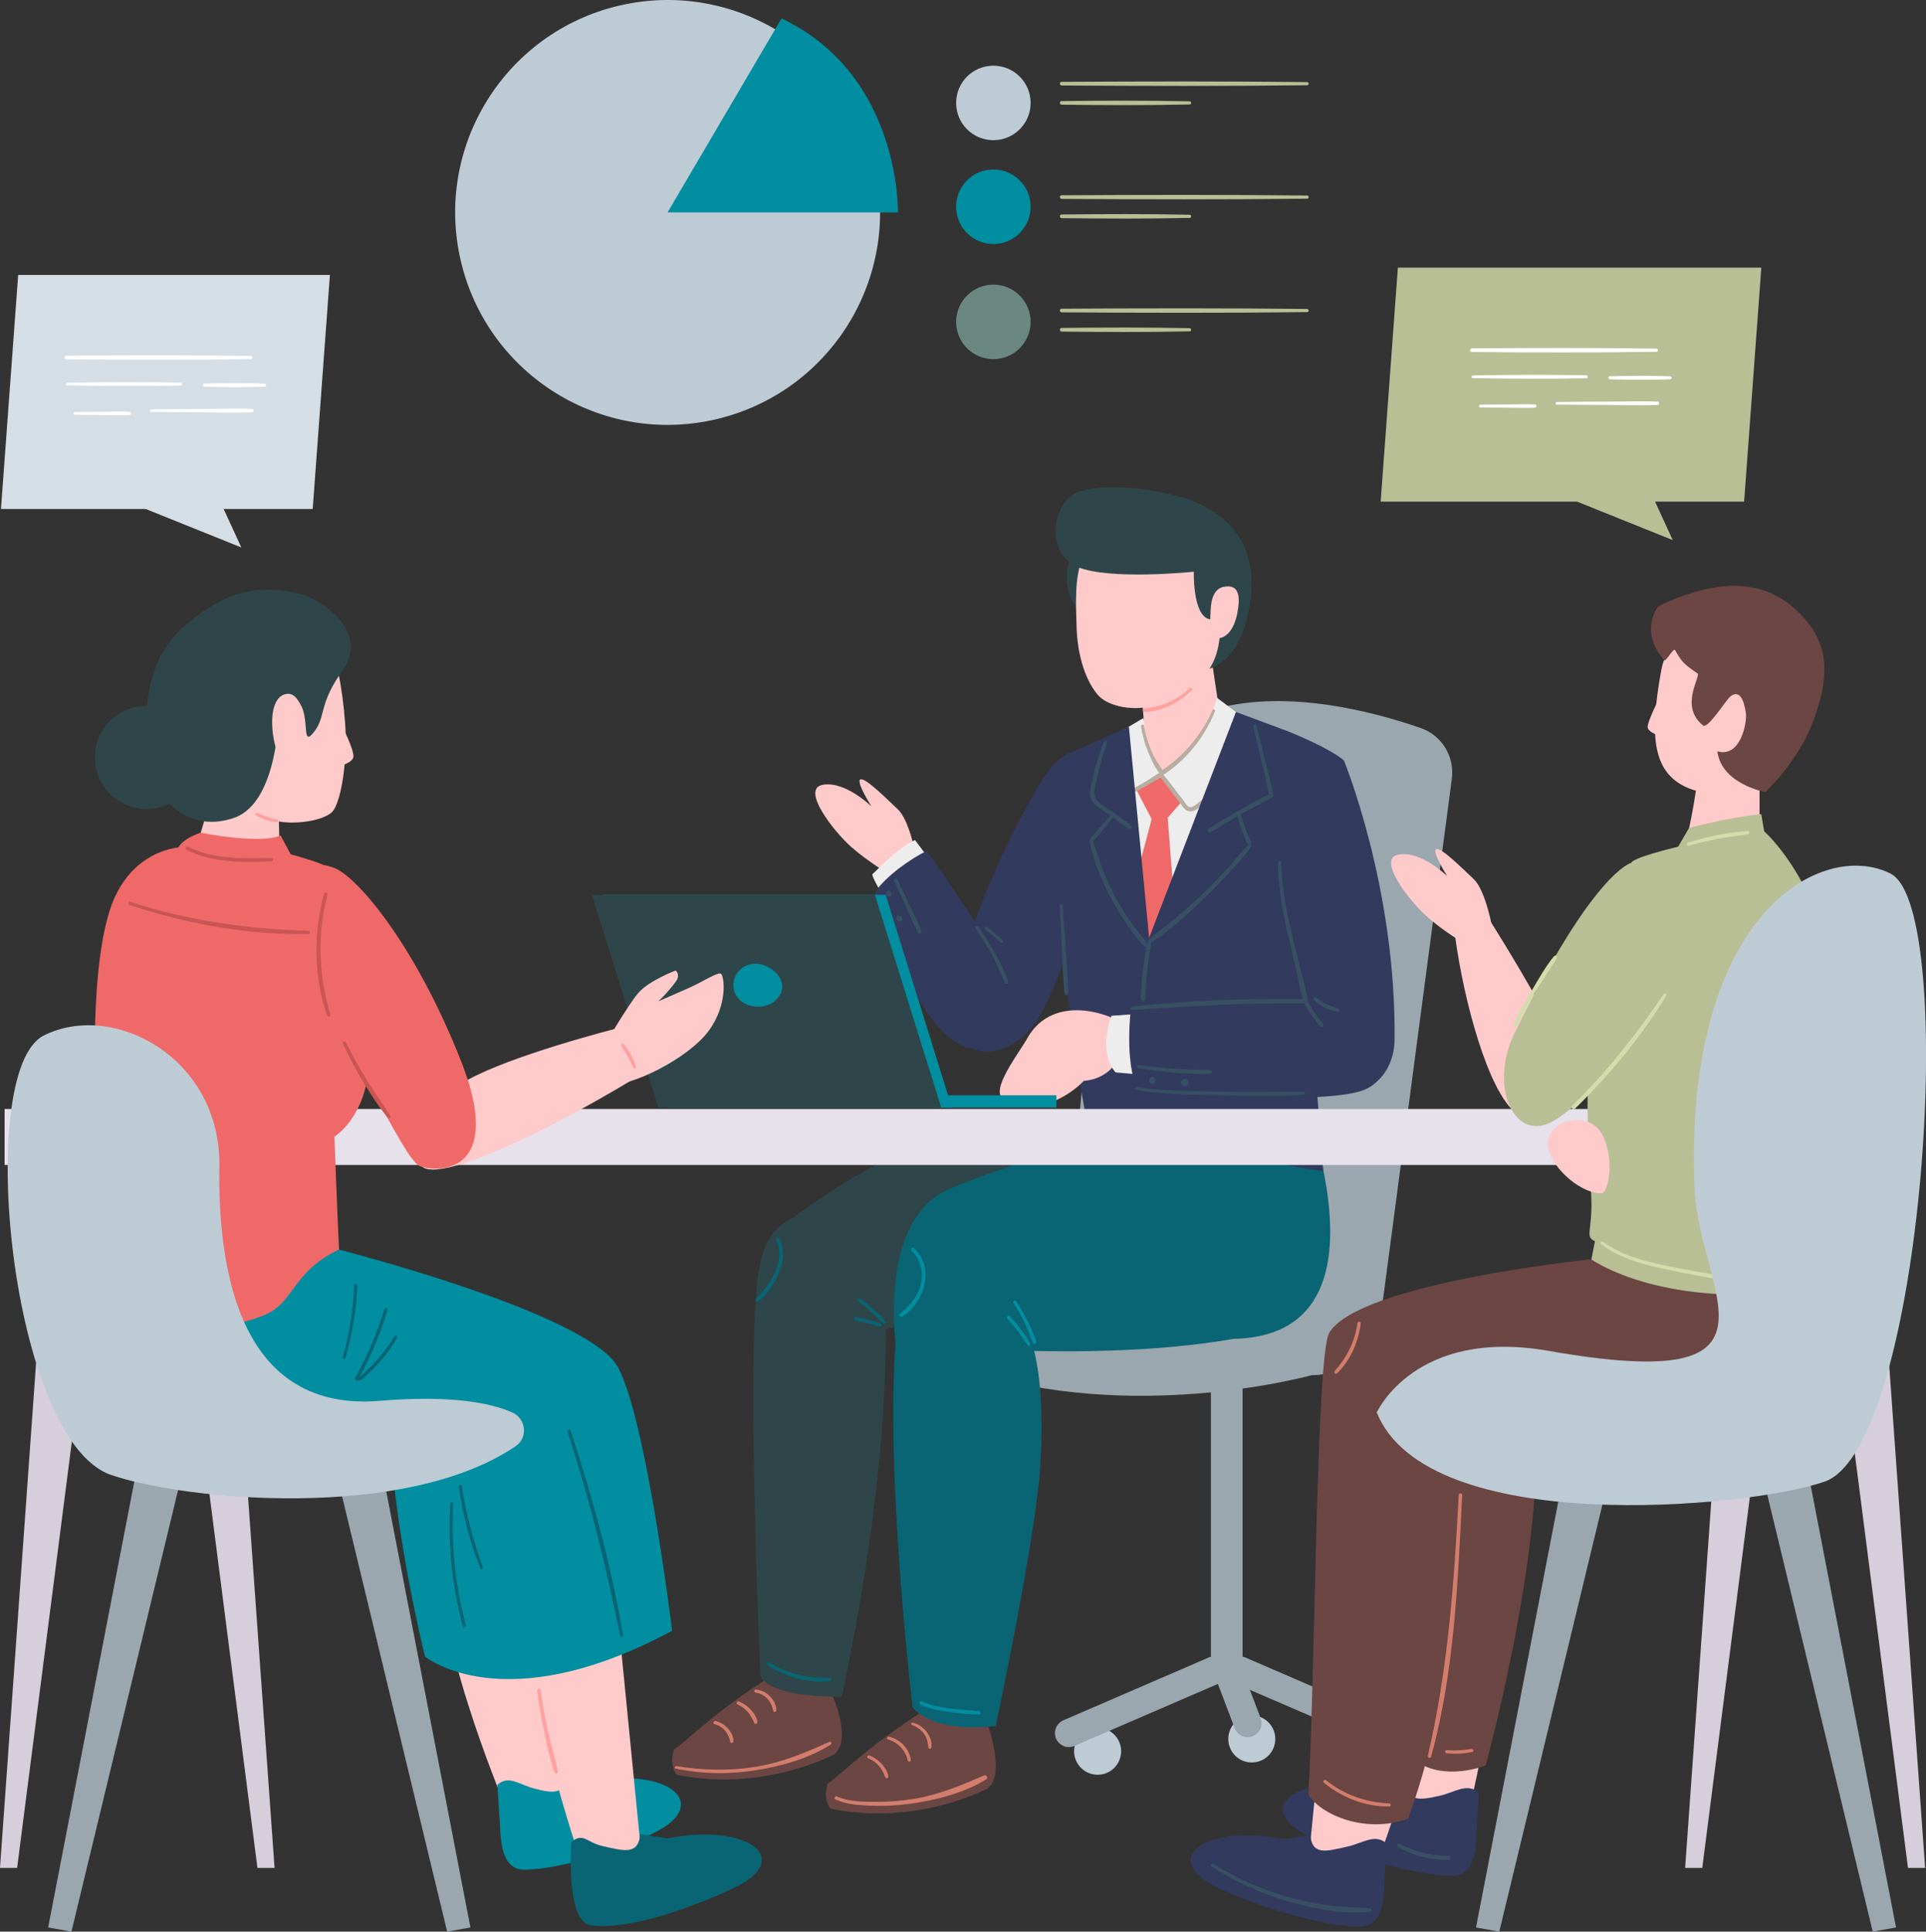 <?xml version="1.0" encoding="UTF-8"?>
<svg id="_レイヤー_2" data-name="レイヤー_2" xmlns="http://www.w3.org/2000/svg" width="238.36" height="239.08" viewBox="0 0 238.36 239.08">
  <rect x="0" y="0" width="238.36" height="239.08" fill="#333333" stroke="none"/>
  <defs>
    <style>
      .cls-1 {
        fill: #d6cedb;
      }

      .cls-2 {
        fill: #2e4649;
      }

      .cls-3 {
        fill: #fff;
      }

      .cls-4 {
        fill: #d37d6c;
      }

      .cls-5 {
        fill: #323a5e;
      }

      .cls-6 {
        fill: #d3ddab;
      }

      .cls-7 {
        fill: #6a8880;
      }

      .cls-8 {
        fill: #ef6968;
      }

      .cls-9 {
        fill: #bdcbd4;
      }

      .cls-10 {
        fill: #c95555;
      }

      .cls-11 {
        fill: #394f63;
      }

      .cls-12 {
        fill: #b7ada1;
      }

      .cls-13 {
        fill: #096574;
      }

      .cls-14 {
        fill: #9aa7af;
      }

      .cls-15 {
        fill: #ffcaca;
      }

      .cls-16 {
        fill: #d6dee5;
      }

      .cls-17 {
        fill: #b9bf95;
      }

      .cls-18 {
        fill: #ffa1a1;
      }

      .cls-19 {
        fill: none;
        stroke: #5c878e;
        stroke-miterlimit: 10;
        stroke-width: .5px;
      }

      .cls-20 {
        fill: #ededed;
      }

      .cls-21 {
        fill: #6b4643;
      }

      .cls-22 {
        fill: #018ea0;
      }

      .cls-23 {
        fill: #e6e1ea;
      }
    </style>
  </defs>
  <g id="_レイヤー_1-2" data-name="レイヤー_1">
    <g>
      <g>
        <g>
          <path class="cls-9" d="M171.69,216.75c0-1.61-1.3-2.91-2.91-2.91s-2.91,1.3-2.91,2.91,1.3,2.91,2.91,2.91,2.91-1.3,2.91-2.91Z"/>
          <path class="cls-9" d="M138.75,216.75c0-1.61-1.3-2.91-2.91-2.91s-2.91,1.3-2.91,2.91,1.3,2.91,2.91,2.91,2.91-1.3,2.91-2.91Z"/>
          <rect class="cls-14" x="149.86" y="162.81" width="3.92" height="44.7"/>
          <path class="cls-14" d="M149.56,205.16l-17.96,7.76c-.87.38-1.28,1.39-.9,2.27h0c.38.87,1.39,1.28,2.27.9l17.96-7.76c.87-.38,1.28-1.39.9-2.27h0c-.38-.87-1.39-1.28-2.27-.9Z"/>
          <path class="cls-14" d="M154.16,205.16l17.96,7.76c.87.38,1.28,1.39.9,2.27h0c-.38.87-1.39,1.28-2.27.9l-17.96-7.76c-.87-.38-1.28-1.39-.9-2.27h0c.38-.87,1.39-1.28,2.27-.9Z"/>
          <path class="cls-9" d="M157.83,215.23c0-1.61-1.3-2.91-2.91-2.91s-2.91,1.3-2.91,2.91,1.3,2.91,2.91,2.91,2.91-1.3,2.91-2.91Z"/>
          <path class="cls-14" d="M153.74,206.66l2.28,6.01c.34.9-.12,1.9-1.01,2.23h0c-.89.33-1.88-.12-2.21-1.01l-2.28-6.01c-.34-.9.12-1.9,1.01-2.23h0c.89-.33,1.88.12,2.21,1.01Z"/>
        </g>
        <g>
          <g>
            <path class="cls-15" d="M113.3,105.62s-.81-4.17-2.18-5.45c-1.37-1.28-4.06-3.99-4.64-3.7-.58.28,1.37,3.34,1.37,3.34,0,0-3.22-3.16-6.01-2.68-2.79.48,1.32,5.76,3.48,7.67s4.79,3.43,4.79,3.43l3.19-2.62Z"/>
            <path class="cls-14" d="M121.92,170.21c19.87,5.73,40.39,0,40.39,0,4.36,0,8.04-3.23,8.61-7.55l8.76-66.28c.36-2.74-1.24-5.36-3.85-6.27-11.68-4.06-42.21-11.13-40.98,26.4.22,6.76-1.2,21.79-2.47,33.55-.97,8.98-22.93,10.57-22.93,10.57,0,0,0,5.98,12.48,9.58Z"/>
            <g>
              <path class="cls-21" d="M103.02,209.85s2.5,5.49.21,7.29c0,0-8.72,4.72-19.48,2.52,0,0-1-1.1-.34-3.11,1.93-1.34,4.83-4.53,12.01-9.1,0,0,2.78,2.09,7.6,2.4Z"/>
              <path class="cls-2" d="M94.11,207.45s-1.66-36.89-.42-48.63c.66-6.27,2.69-7.15,5.45-8.67,5.31-2.92,8.74-.25,8.74-.25l1.56,10.75s1.64,16.62-5.24,49.34c0,0-8.58.28-10.08-2.53Z"/>
              <path class="cls-2" d="M132.1,138.24s-15.45.01-29.01,9.05c-3.63,2.42-7.55,4.97-7.88,6.4,2.86,3.81,7.85,11.08,12.1,11.18,6.37.15,43.45-17.09,38.77-23.35-4.68-6.26-9.59-5.73-13.99-3.28Z"/>
            </g>
            <g>
              <path class="cls-21" d="M122.15,213.2s2.39,6.34.11,8.14c0,0-8.72,4.72-19.48,2.52,0,0-1-1.1-.34-3.11,1.93-1.34,4.83-4.53,12.01-9.1,0,0,2.88,1.24,7.7,1.55Z"/>
              <path class="cls-13" d="M123.23,213.65s4.99-23.41,5.52-32.24c1.16-19.38-4.65-20.49-4.65-20.49,0,0-.25-8.02-9.01-6.69-8.76,1.33-2.15,57.06-2.15,57.06,0,0,2.15,3.25,10.3,2.35Z"/>
            </g>
            <path class="cls-13" d="M163.78,144.96c-1.89-9.38-16.04-6.61-21.93-5.33-5.12,1.12-16.99,4.35-24.76,7.7-8.91,4.46-6.02,20.74-6.02,20.74,11.37,13.16,12.75,4.19,13.43,4.18.77-.49-.38-4.21,1.19-5.1,7.14.23,17.8.18,26.95-1.44,12.33-.25,13.14-10.9,11.16-20.74Z"/>
            <path class="cls-15" d="M168.59,102s-3.97-8.27-9.05-8.2c-5.08.07,2.64,30.12,4.88,35.54,2.09,5.07,6.97,8.41,6.96-5.23,0-8.66-2.8-22.11-2.8-22.11Z"/>
            <path class="cls-5" d="M127.78,98.52s-8.32,14.47-9.31,24.45c-.99,9.99,6.78,7.92,9.69,3.57,2.9-4.35,6.01-14.79,6.01-14.79,0,0,2.59-11.06.87-16.25-1.72-5.19-5.31-.62-7.26,3.02Z"/>
            <g>
              <path class="cls-20" d="M145.12,95.93l-5.37-1.22-2.84,22.38,4.53,5.67s8.42-9.27,8.91-10.23c.48-.96,5.81-12.88,5.81-12.88l-3.39-5.85-1.24-.64-6.41,2.77Z"/>
              <polygon class="cls-8" points="143.93 95.54 140.42 97.33 142.53 101.38 138.21 117.63 140.43 124.78 145.93 119.45 144.51 101.21 147.37 97.94 143.93 95.54"/>
              <path class="cls-15" d="M149.57,79.1l1.43,9.53s-.71,6.91-6.47,6.91c-4.37,0-2.98-6.47-2.98-6.47l-.68-8.05,8.7-1.92Z"/>
              <path class="cls-20" d="M153.26,88.35l-2.62-1.96s-1.67,6.27-6.71,9.16c0,0-1.85-.74-2.4-6.69l-2.12,1.25s-.83,3.11.36,8.31c3-1.79,3.96-2.27,3.96-2.27,0,0,2,1.73,3.4,4.45,1.99-1.45,6.47-5.6,6.13-12.26Z"/>
              <g>
                <path class="cls-12" d="M143.45,95.92c.62,1,1.42,1.92,2.14,2.86.28.36.53.74.81,1.09.21.27.47.53.83.55.7.05,1.33-.59,1.83-1,.78-.65,1.63-1.23,2.32-1.98.22-.24-.11-.55-.35-.35-.73.59-1.43,1.22-2.17,1.8-.24.19-.47.4-.71.59-.23.17-.57.44-.88.42-.33-.03-.55-.47-.72-.71-.26-.36-.55-.71-.82-1.06-.64-.82-1.24-1.7-1.96-2.45-.16-.16-.44.05-.32.24h0Z"/>
                <path class="cls-12" d="M139.41,98.5c.74-.34,1.47-.69,2.18-1.08.35-.19.69-.39,1.04-.6.18-.11.35-.22.52-.33s.36-.2.49-.35c.16-.17,0-.51-.24-.42-.19.07-.35.2-.52.31s-.34.23-.52.34c-.34.21-.68.42-1.02.62-.7.41-1.41.8-2.13,1.16-.23.11-.03.45.2.34h0Z"/>
                <path class="cls-12" d="M141.22,89.9c.16,1.08.44,2.13.86,3.14s.85,1.99,1.51,2.8c.19.24.58-.07.42-.33-.29-.45-.61-.88-.88-1.34s-.5-.9-.69-1.38c-.4-.96-.68-1.96-.86-2.98-.04-.23-.39-.13-.35.1h0Z"/>
                <path class="cls-12" d="M150.06,87.89c-1.35,3.09-3.64,5.77-6.47,7.6-.31.2-.02.7.29.49,2.95-1.93,5.18-4.7,6.49-7.97.07-.18-.23-.31-.31-.13h0Z"/>
              </g>
              <g>
                <g>
                  <path class="cls-2" d="M148.81,82.94s4.52.02,5.85-8.04c1.33-8.09-3.36-11.6-7.73-13.15-5.5-1.96-9.96,3.26-9.96,3.26l11.84,17.93Z"/>
                  <path class="cls-2" d="M136.49,77.44s-6.54-1.73-3.79-9.4c3.6-10.05,4.51,2.16,4.51,2.16l-.72,7.23Z"/>
                  <path class="cls-15" d="M151.01,77.87c-.15,5.07-2.64,7.34-7.84,9.31-2.52.96-6.04.35-7.34-1.21-1.68-2.02-2.5-5.27-2.59-8.27-.17-5.69-.81-13.08,8.74-13.21,10.24-.14,9.18,8.31,9.03,13.38Z"/>
                  <path class="cls-2" d="M151.97,67.09c-1.38-2.21-1.46-1.44-2.18-4-5.82-3.18-13.64-3.13-16.11-2.29-3.61,1.22-4.35,7.67-.36,9.36,3.99,1.69,14.43.6,14.43.6,0,0-.16,4.74,1.56,5.74,2.17,1.26,3.42-5.39,2.65-9.41Z"/>
                  <path class="cls-15" d="M153.15,75.81c-.48,2.43-1.58,3.24-2.62,3.21-1.04-.03-.76-1.63-.71-3.37.05-1.74.57-2.79,1.58-3.01,2.09-.45,2.08,1.46,1.74,3.17Z"/>
                </g>
                <path class="cls-18" d="M147.23,85.16c-.75.74-1.64,1.33-2.6,1.76-.48.21-.98.38-1.48.51s-1.03.17-1.56.26c-.24.04-.17.41.06.41,1.07.02,2.2-.35,3.16-.79s1.91-1.11,2.69-1.89c.17-.17-.09-.44-.27-.27h0Z"/>
              </g>
            </g>
            <path class="cls-20" d="M116.74,108.57c-.73-.84-3.03-4-3.5-4.6-1.86.85-3.77,2.8-5.3,4.26.23.93,1.69,3.12,2.12,4.08,1.55-2.12,4.44-2.64,6.69-3.75Z"/>
            <path class="cls-5" d="M123.25,129.65s5.67-.88,3.08-6.27c-1.62-3.37-7.92-12.79-11.62-18.07-2.03.97-4.99,3.08-6.43,5.1,1.26,4.93,4.74,13.26,7.85,16.71,3.74,4.16,7.13,2.54,7.13,2.54Z"/>
            <path class="cls-15" d="M164.24,130.63s-2.48-7.44-3.34-12.29c0,0,5.52-.59,9.99-3.45,0,0-3.9,13.77-6.65,15.74Z"/>
            <polygon class="cls-5" points="152.96 88.12 139.94 121.99 139.75 141.03 163.78 144.96 159.42 90.52 152.96 88.12"/>
            <path class="cls-5" d="M139.71,89.94l-7.95,3.55s-2.4,18.86,2.96,46.47h18.55l-11.02-23.5-2.54-26.53Z"/>
            <path class="cls-15" d="M137.95,126.1s21.26-1.76,27.23.71c5.97,2.47,4.96,5.87,3.86,7.32-1.11,1.44-14.65,2.55-31.26-2.14,0,0-1.18,1.61-3.65,1.79,0,0-4.62,5.05-9.89,2.26-1.86-.98,1.88-5.71,2.92-7.57,1.97-3.52,6.1-4.37,10.79-2.38Z"/>
            <path class="cls-20" d="M141.29,125.46l-3.73.26s-1.76,4.4.5,7.01l5.9.53-2.67-7.8Z"/>
            <path class="cls-5" d="M139.97,124.8s-.85,6.44.8,10.06c0,0,20.72,2.04,27.3.28,6.58-1.76,1.61-10.23-4.91-10.71-6.52-.48-23.18.37-23.18.37Z"/>
            <path class="cls-5" d="M166.32,94.12s6.48,15.71,6.27,34.58c0,0,.15,4.66-3.98,6.2-4.14,1.54-7.49-9.27-8.43-12.4-.94-3.12-.76-31.98-.76-31.98,0,0,5.09,2.03,6.9,3.6Z"/>
            <path class="cls-11" d="M155.1,89.9c.33,1.43.67,2.86,1.01,4.29.17.71.33,1.43.5,2.14s.28,1.46.52,2.14c.08.23.51.22.47-.06-.09-.69-.31-1.37-.48-2.04-.18-.74-.37-1.48-.55-2.22-.36-1.45-.71-2.9-1.07-4.36-.07-.26-.47-.15-.41.11h0Z"/>
            <path class="cls-11" d="M157.2,98.26c-1.33.58-2.61,1.34-3.87,2.05s-2.52,1.46-3.76,2.24c-.29.18-.02.65.27.46,1.24-.77,2.49-1.52,3.76-2.24s2.59-1.35,3.84-2.09c.27-.16.03-.54-.24-.42h0Z"/>
            <path class="cls-11" d="M153.1,100.88c.15.62.34,1.22.56,1.82.11.29.22.58.34.87.06.14.11.28.17.42.07.16.12.33.24.46.19.21.46-.02.43-.25-.02-.15-.11-.29-.18-.42s-.13-.27-.19-.41c-.13-.29-.24-.58-.35-.87-.22-.58-.41-1.16-.6-1.75-.09-.27-.49-.16-.43.12h0Z"/>
            <path class="cls-11" d="M154.5,104.52c-.97,1.03-1.84,2.16-2.8,3.2s-1.96,2.05-2.98,3.03-2.03,1.88-3.09,2.77c-1.11.94-2.3,1.78-3.41,2.72-.21.18.06.54.3.39,2.37-1.53,4.54-3.55,6.57-5.5,1.02-.98,2.01-2,2.97-3.05s1.97-2.12,2.79-3.29c.15-.21-.18-.46-.35-.27h0Z"/>
            <path class="cls-11" d="M136.58,91.82c-.41,1.11-.77,2.24-1.08,3.39-.15.57-.29,1.15-.42,1.73-.1.48-.25,1.01-.19,1.51.1.94,1.03,1.45,1.73,1.95.49.36.99.71,1.48,1.07s1.02.8,1.58,1.1c.24.13.52-.19.3-.39-.74-.7-1.68-1.25-2.5-1.84s-2.07-1.15-2.07-2.26c0-.52.18-1.07.3-1.58s.24-1.02.38-1.53c.27-1.02.57-2.03.9-3.02.08-.25-.31-.35-.4-.11h0Z"/>
            <path class="cls-11" d="M137.53,100.82c-.9.96-1.75,1.98-2.61,2.98-.21.24.14.6.35.35.86-1,1.73-2,2.54-3.04.16-.2-.1-.49-.29-.29h0Z"/>
            <path class="cls-11" d="M134.86,104.19c.44,2.39,1.48,4.76,2.6,6.9.58,1.1,1.21,2.17,1.92,3.19s1.4,2.09,2.28,2.88c.2.18.56-.06.39-.3-.67-.99-1.52-1.87-2.2-2.86s-1.32-2.02-1.89-3.08c-1.18-2.2-1.92-4.49-2.72-6.84-.08-.25-.43-.15-.39.11h0Z"/>
            <path class="cls-11" d="M142.09,116.54c-.24.58-.29,1.26-.4,1.87-.09.56-.17,1.13-.24,1.7s-.13,1.18-.18,1.77c-.02.32-.05.64-.06.96-.02.29-.08.61.03.88.07.16.33.25.42.05.12-.26.1-.52.12-.8.01-.32.03-.64.05-.96.04-.59.09-1.18.15-1.77s.14-1.22.22-1.83.26-1.22.25-1.82c0-.23-.29-.23-.37-.05h0Z"/>
            <path class="cls-11" d="M158.15,106.76c.07,2.9.51,5.76,1.15,8.59.32,1.42.67,2.82,1.01,4.23.36,1.48.59,3.05,1.07,4.5.08.25.52.23.49-.07-.14-1.38-.6-2.77-.93-4.12s-.72-2.81-1.05-4.23c-.69-2.93-1.24-5.89-1.35-8.91,0-.25-.4-.25-.39,0h0Z"/>
            <path class="cls-11" d="M140.12,125.02c7.09-.51,14.16-.9,21.28-.83.35,0,.35-.54,0-.54-7.09-.06-14.23.15-21.28.93-.27.03-.28.46,0,.44h0Z"/>
            <path class="cls-11" d="M161.42,124.13c.24.55.58,1.06.91,1.55.16.24.33.48.51.71.18.24.37.53.61.72.2.15.41-.13.32-.32-.06-.13-.17-.24-.26-.35s-.18-.23-.27-.35c-.18-.23-.35-.47-.51-.71-.33-.48-.6-1-.92-1.49-.17-.25-.51-.03-.4.23h0Z"/>
            <path class="cls-11" d="M162.61,123.81c.41.37.88.68,1.38.92s1.04.44,1.59.5c.24.02.26-.33.05-.4-.48-.16-.96-.3-1.42-.53s-.88-.5-1.28-.82c-.1-.08-.23-.09-.32,0-.08.08-.09.24,0,.32h0Z"/>
            <path class="cls-11" d="M131.15,112.07c.09,1.82.17,3.63.27,5.44s.11,3.65.33,5.45c.04.28.45.3.45,0,.02-1.81-.19-3.64-.31-5.45s-.24-3.63-.37-5.44c-.02-.25-.4-.25-.39,0h0Z"/>
            <g>
              <path class="cls-11" d="M110.68,109.02c.47,1.08.96,2.15,1.45,3.22s.92,2.18,1.49,3.19c.13.23.53.07.43-.18-.41-1.09-.98-2.15-1.47-3.2s-1.01-2.16-1.54-3.24c-.12-.25-.48-.03-.37.22h0Z"/>
              <path class="cls-11" d="M109.88,110.33s-.01.01-.02.02l.04-.03h0s.04-.01.05-.02c-.01,0-.02,0-.04.01-.01,0-.02,0-.03.01-.03.01-.05.03-.07.06-.01.02-.02.03-.03.05s-.02.03-.03.05c-.02.03-.03.07-.05.1-.02.04-.03.08-.03.12,0,.04.01.09.03.12.04.08.13.12.21.12.05,0,.11,0,.16,0,.09,0,.17-.05.22-.12.03-.05.04-.09.04-.15,0-.03,0-.06-.01-.09,0-.03-.02-.06-.04-.08-.04-.05-.05-.07-.11-.11,0,0,0,0-.01,0-.01,0-.02-.01-.04-.02s-.02-.01-.04-.02c-.07-.02-.15-.01-.21.03-.02.01-.04.03-.06.04,0,0,0,0,0,0l-.04.05s0,0,0,0l-.02.06s-.01.09,0,.12c0,.02.01.04.02.05l.04.05s.07.05.11.06l-.06-.02s.01,0,.02,0c0,0,.06.02.06.03,0,0,0,0,0,0,0,0,0,0,.01,0l-.06-.03s.01,0,.02.01l-.05-.04s.01.01.02.02l-.04-.05s0,.01.01.02l-.03-.06s0,.01,0,.02v-.07s0,.01,0,.02v-.07s0,0,0,.01l.03-.06s0,0,0,0l.22-.12c-.05,0-.11,0-.16,0l.24.31s.03-.07.04-.11c0-.02.01-.04.02-.05,0,0,0-.02,0-.03,0-.02.01-.04,0-.07v-.06s-.03-.04-.04-.06l.03.11s0-.02,0-.03v-.06s-.02-.03-.03-.05l-.03-.04s-.04-.04-.07-.04c-.02,0-.03-.01-.05-.01-.02,0-.04,0-.06,0-.02,0-.04,0-.05.01-.03,0-.05.02-.07.04h0Z"/>
              <path class="cls-11" d="M111.45,113.42c-.06-.04-.11-.07-.17-.11-.07-.04-.16-.04-.23,0s-.11.12-.11.2c0,0,0,.02,0,.03v-.06s0,.08,0,.12c0,.02,0,.04,0,.06,0,.04,0,.09,0,.13,0,.03,0,.07.02.1.01.03.03.06.05.08.05.04.11.07.18.07.05,0,.1,0,.15,0l-.22-.13s.06.08.1.1c.05.03.09.03.14.04.01,0,.03,0,.04,0,.04,0,.07,0,.1-.02.03-.01.06-.03.09-.06l.04-.05s.04-.09.04-.14c0-.03,0-.06,0-.09,0-.04,0-.08-.01-.11-.01-.06-.03-.11-.08-.15-.02-.03-.05-.04-.08-.05-.03-.02-.06-.02-.1-.02h-.07s-.08.04-.12.08c-.04.04-.07.09-.08.15,0,.04-.02.07-.02.11,0,.03,0,.06,0,.09l.2-.26s-.03,0-.04,0c-.03,0-.04,0-.08.03-.04.02-.08.06-.1.1l.22-.13s-.1,0-.15.01l.25.25s0-.09-.01-.13c0-.02,0-.04,0-.07,0-.01,0-.02,0-.03,0-.03,0-.06-.01-.09v.06s0-.01,0-.02l-.35.2c.06.03.12.06.18.08.03.02.05.02.08.03.03,0,.06,0,.09,0,.03,0,.05-.02.07-.04.02-.02.04-.04.06-.06.03-.05.04-.11.02-.17s-.05-.1-.1-.13h0Z"/>
            </g>
            <path class="cls-11" d="M140.58,134.9c3.29.58,6.75.56,10.08.65,3.54.09,7.11.15,10.65-.05.25-.01.25-.39,0-.39-3.42,0-6.83.08-10.24,0s-7-.02-10.38-.59c-.24-.04-.35.33-.1.37h0Z"/>
            <path class="cls-11" d="M140.87,132.21c1.48.24,2.97.43,4.46.55.75.06,1.5.1,2.26.12s1.52.12,2.23,0c.21-.04.21-.38,0-.42-.69-.12-1.44-.05-2.14-.07s-1.45-.06-2.17-.11c-1.51-.1-3.02-.25-4.53-.45-.25-.03-.37.35-.11.39h0Z"/>
            <path class="cls-11" d="M142.7,133.23c-.1.04-.2.08-.28.15-.07.07-.13.16-.14.26-.01.07-.02.13,0,.2s.05.12.1.17c.12.11.28.13.42.05.06-.03.1-.08.14-.14.03-.04.05-.09.06-.13,0-.03.01-.07,0-.1,0-.07-.01-.1-.04-.16s-.08-.11-.14-.14c-.06-.04-.13-.05-.19-.05-.03,0-.07,0-.1.01-.01,0-.03,0-.04.01-.07.02-.12.05-.17.1-.05.05-.08.11-.1.17-.02.07-.02.16,0,.23s.06.14.12.19.12.09.2.11.16.02.23,0c.06-.02.12-.06.15-.12s.05-.13.03-.2c-.02-.05-.03-.11-.06-.15,0-.01-.02-.03-.03-.04-.02-.02-.03-.05-.05-.06-.02-.02-.04-.03-.06-.04-.06-.04-.14-.04-.2-.01s-.11.08-.13.14c-.02.06-.02.14,0,.21,0,.03.02.07.03.1l.18-.31s-.02,0-.04,0h.07s-.03,0-.05,0h.07s-.03,0-.05,0l.06.03s-.03-.02-.05-.03l.05.04s-.03-.02-.04-.04l.04.05s-.02-.02-.02-.04l.03.06s0-.03-.01-.04v.07s0-.03,0-.04v.07s0-.02,0-.03l-.03.06s.01-.02.02-.04l-.04.05s.02-.02.03-.03l-.05.04s.03-.02.04-.02l-.06.03s.03-.01.05-.01h-.07s.03,0,.05,0h-.07s.02,0,.03,0l-.06-.03s.02.01.03.02l-.05-.04s.01.01.02.02l-.04-.05s.01.02.02.03l-.03-.06s0,.02,0,.03v-.07s0,.03,0,.04v-.07s0,.03,0,.05l.02-.06s-.01.03-.02.04l.04-.05s-.02.02-.03.03l.05-.04s-.02.02-.04.02l.06-.02s-.02,0-.03,0h.06s-.02,0-.03,0h.06s-.02,0-.03,0l.06.02s-.02-.01-.03-.02l.05.04s-.02-.01-.02-.02l.04.05s-.02-.03-.03-.04l.02.05s-.02-.04-.02-.07v.06s0-.02,0-.04v.06s0-.03,0-.05l-.02.05s.02-.04.03-.05l-.03.04s.04-.04.06-.05l-.04.03s.09-.06.13-.08l-.05.02s.01,0,.02,0c.05-.02.09-.04.12-.09.02-.04.04-.1.02-.15s-.05-.09-.09-.12-.1-.04-.15-.02h0Z"/>
            <path class="cls-11" d="M146.82,133.51c-.14-.03-.3,0-.42.08-.07.05-.12.1-.17.17s-.07.16-.06.24.03.17.08.24.11.14.18.17c.04.02.08.04.12.04.07.01.12.01.19,0,.08-.01.14-.06.2-.11s.09-.12.12-.19c.02-.05.03-.11.02-.17,0-.08-.02-.15-.07-.22-.04-.05-.06-.08-.12-.12-.03-.02-.08-.04-.12-.05-.17-.04-.34.02-.46.14-.06.06-.11.14-.13.22s0,.17.05.23c.04.06.07.09.13.13.07.05.17.08.26.08.12,0,.22-.04.31-.11.07-.06.12-.14.14-.23.01-.04.02-.09.02-.14,0-.08-.02-.12-.05-.19-.02-.05-.1-.1-.15-.11-.06-.01-.11,0-.16.01-.05.02-.09.05-.12.1-.03.06-.05.13-.03.19,0,.02.01.03.01.05v-.07s0,.04,0,.05v-.07s0,.04,0,.06l.03-.06s-.02.04-.03.05l.04-.05s-.02.03-.04.04l.05-.04s-.03.02-.05.03l.06-.03s-.03,0-.05.01h.07s-.04,0-.06,0h.07s-.04,0-.06,0l.06.03s-.04-.02-.05-.03l.05.04s-.03-.02-.04-.04l.04.05s-.02-.03-.02-.04l.03.06h0v.13s0-.02,0-.02l-.03.06s.02-.04.03-.06l-.04.05s.03-.04.05-.05l-.05.04s.04-.03.06-.04l-.06.02s.04-.01.06-.02h-.07s.03,0,.05,0h-.07s.03,0,.05,0l-.06-.02s.03.01.04.02l-.05-.04s.02.02.03.03l-.04-.05s.02.02.02.04l-.02-.06s0,.03.01.05v-.06s0,.04,0,.06v-.06s0,.04,0,.06l.02-.06s-.02.04-.03.05l.04-.05s-.02.02-.03.03l.05-.04s-.02.02-.04.02l.06-.02s-.03.01-.05.01h.06s-.03,0-.05,0h.06s-.04,0-.06,0l.06.02s-.04-.02-.05-.03l.05.04s-.04-.03-.05-.05l.04.05s-.03-.04-.04-.06l.02.06s-.02-.04-.02-.07v.06s0-.04,0-.06v.06s0-.04,0-.06l-.02.05s.02-.04.04-.06l-.03.05s.03-.04.05-.05l-.04.03s.05-.03.07-.04l-.05.02s.06-.02.09-.02h-.06s.05,0,.08,0h-.06s0,0,0,0c.03,0,.06.01.09,0,.03,0,.05,0,.08-.03.04-.03.09-.08.1-.13.01-.05,0-.12-.02-.16-.03-.04-.07-.09-.13-.1h0Z"/>
            <path class="cls-11" d="M120.74,114.93c.69,1.08,1.41,2.14,2.03,3.26s1.06,2.32,1.6,3.48c.1.21.45.06.38-.16-.78-2.47-2.26-4.64-3.65-6.79-.14-.22-.5-.02-.36.21h0Z"/>
            <path class="cls-11" d="M121.96,115.07c.33.25.65.51.96.77s.61.56.92.83c.18.16.43-.09.26-.26-.29-.31-.62-.59-.94-.87s-.66-.55-1.01-.81c-.08-.06-.21-.01-.26.07-.06.1-.01.2.07.26h0Z"/>
          </g>
          <g>
            <polygon class="cls-22" points="82.78 137.07 117.8 137.07 109.61 110.75 74.59 110.75 82.78 137.07"/>
            <rect class="cls-22" x="115.64" y="135.56" width="15.1" height="1.52"/>
            <polygon class="cls-2" points="81.46 137.07 116.48 137.07 108.28 110.75 73.26 110.75 81.46 137.07"/>
            <path class="cls-22" d="M93.6,124.59h0c.95.06,1.95-.27,2.58-.98,1.67-1.86-.29-3.99-2.27-4.3-1.78-.29-3.45,1.25-3.1,3.11.25,1.32,1.52,2.1,2.79,2.17Z"/>
          </g>
        </g>
        <g>
          <path class="cls-4" d="M103.37,222.7c1.36.65,2.92.73,4.41.79,1.64.07,3.28-.02,4.91-.25,3.16-.43,6.62-1.32,9.36-3.01.31-.19.04-.62-.28-.48-2.86,1.25-5.59,2.39-8.7,2.9-1.53.25-3.08.36-4.63.36s-3.4,0-4.86-.66c-.23-.11-.44.24-.2.35h0Z"/>
          <path class="cls-4" d="M107.48,217.64c.51.2.96.53,1.31.94.18.2.33.42.45.66s.22.51.34.76c.08.17.38.09.36-.1-.06-.61-.45-1.18-.86-1.62s-.93-.8-1.51-1.02c-.1-.04-.21.04-.24.13-.03.11.04.2.13.24h0Z"/>
          <path class="cls-4" d="M109.92,215.3c1.23.33,2.14,1.38,2.43,2.6.05.2.4.17.37-.05-.08-.72-.41-1.35-.91-1.88s-1.12-.87-1.8-1.02c-.22-.05-.32.28-.09.34h0Z"/>
          <path class="cls-4" d="M112.89,213.52c.55.19,1.07.54,1.42,1.01.19.25.33.53.42.83s.12.63.17.95c.03.18.33.18.36,0,.14-.7-.2-1.49-.63-2.03s-1.01-.91-1.67-1.06c-.2-.04-.27.24-.08.3h0Z"/>
          <path class="cls-4" d="M83.63,218.9c3.2.67,6.49.72,9.72.23s6.68-1.44,9.46-3.21c.21-.13.03-.42-.19-.32-2.96,1.34-5.83,2.54-9.07,3.07s-6.58.46-9.84-.08c-.21-.03-.3.28-.09.32h0Z"/>
          <path class="cls-4" d="M88.46,213.4c.5.13.94.42,1.28.81s.51.87.64,1.37c.06.22.39.17.39-.05.02-.6-.31-1.2-.7-1.63s-.93-.76-1.51-.89c-.26-.06-.37.33-.11.4h0Z"/>
          <path class="cls-4" d="M91.26,210.95c.5.22.93.54,1.29.94s.57.89.81,1.37c.04.09.17.12.25.08.1-.04.13-.14.12-.24-.08-.58-.46-1.12-.85-1.54s-.91-.77-1.46-.98c-.21-.08-.37.28-.16.37h0Z"/>
          <path class="cls-4" d="M93.5,209.48c.56.09,1.08.35,1.47.77.19.2.35.44.47.7s.18.53.26.8c.06.21.35.16.37-.05.05-.64-.34-1.32-.78-1.76-.47-.47-1.08-.75-1.74-.83-.22-.03-.27.35-.05.38h0Z"/>
        </g>
        <path class="cls-13" d="M125.4,163.51c.36.5.69,1.01.99,1.55.15.26.3.53.44.79s.26.57.44.82c.13.18.42.08.36-.15-.08-.29-.24-.58-.38-.85s-.3-.55-.46-.82c-.32-.54-.66-1.06-1.03-1.56-.16-.21-.52,0-.36.21h0Z"/>
        <path class="cls-22" d="M125.42,161.27c.51.78.97,1.59,1.37,2.43.2.41.39.83.57,1.26s.32.88.53,1.3c.1.21.41.06.36-.15-.11-.46-.31-.91-.5-1.35s-.37-.83-.57-1.24c-.42-.85-.89-1.67-1.41-2.46-.15-.22-.51-.02-.36.21h0Z"/>
        <path class="cls-22" d="M124.68,163.21c.46.51.9,1.03,1.31,1.58s.76,1.13,1.16,1.69c.15.21.46.03.34-.2-.32-.62-.75-1.2-1.17-1.75s-.87-1.1-1.34-1.62c-.18-.2-.48.1-.3.3h0Z"/>
        <path class="cls-22" d="M113.9,210.95c1.09.56,2.35.76,3.55.93s2.48.31,3.72.31c.27,0,.25-.38,0-.4-1.19-.12-2.39-.17-3.58-.33s-2.42-.34-3.48-.88c-.24-.12-.46.24-.22.37h0Z"/>
        <path class="cls-13" d="M106.21,161.05c.56.41,1.09.84,1.61,1.31.25.23.5.46.74.7s.48.51.75.73c.15.12.42-.04.29-.22-.41-.57-.98-1.06-1.5-1.52s-1.1-.92-1.68-1.34c-.21-.15-.41.19-.2.35h0Z"/>
        <path class="cls-13" d="M105.85,163.4c.5.11,1,.23,1.5.36s.99.31,1.49.42c.25.05.33-.28.1-.38-.47-.2-.99-.31-1.48-.44s-1-.25-1.5-.36c-.26-.06-.37.35-.11.4h0Z"/>
        <path class="cls-13" d="M96.08,153.57c.66,1.24.39,2.72-.17,3.94-.27.59-.6,1.15-.98,1.67-.41.57-.91,1.04-1.37,1.56-.15.17.05.48.25.33,1.15-.85,2.06-2.25,2.6-3.56s.74-2.86.03-4.16c-.13-.23-.48-.03-.36.21h0Z"/>
        <path class="cls-13" d="M95.03,206.14c2.24,1.41,5.02,2.21,7.67,1.92.23-.03.25-.38,0-.37-2.65.05-5.19-.49-7.46-1.9-.23-.14-.43.22-.21.36h0Z"/>
        <path class="cls-22" d="M112.79,154.77c1.12,1.02,1.51,2.63,1.19,4.08-.17.75-.5,1.45-.95,2.08-.47.66-1.07,1.16-1.65,1.71-.18.16.05.46.26.33,2.75-1.71,4.13-6.1,1.45-8.49-.2-.17-.48.11-.29.29h0Z"/>
      </g>
      <g>
        <polygon class="cls-1" points="231.72 139.82 238.25 231.19 236.13 231.19 224.44 140.11 231.72 139.82"/>
        <polygon class="cls-1" points="6.53 139.82 0 231.19 2.12 231.19 13.81 140.11 6.53 139.82"/>
        <polygon class="cls-1" points="215.07 139.82 208.55 231.19 210.67 231.19 222.36 140.11 215.07 139.82"/>
        <polygon class="cls-1" points="27.45 139.82 33.98 231.19 31.86 231.19 20.17 140.11 27.45 139.82"/>
        <rect class="cls-23" x=".56" y="137.26" width="235.77" height="6.93" transform="translate(236.9 281.45) rotate(180)"/>
      </g>
      <g>
        <g>
          <g>
            <path class="cls-15" d="M55.02,192.46c-2.07,8.16,7.25,30.45,7.25,30.45,0,0,3.87,2.76,7.58.13l-4.21-30.48s-10.02-2.42-10.61-.1Z"/>
            <path class="cls-22" d="M61.57,220.89c1.39-1.23,2.69-.01,4.53.47,2.57.67,3.79.73,4-1.83l3.39,1c9.04-1.85,14.7,2.71,7.54,6.28-5.04,2.51-11.95,4.58-16.18,4.6-2.15.01-2.79-2.21-2.92-4.54l-.06-1.1-.31-4.86Z"/>
          </g>
          <g>
            <path class="cls-15" d="M65.96,193.48c-3.3,11.22,6.38,38.2,6.38,38.2,0,0,3.44,1.67,7.15-.96l-4.45-45.21s-8.33,5.43-9.08,7.98Z"/>
            <path class="cls-22" d="M76.38,169.05c-4.08-6.66-34.41-14.38-34.41-14.38,0,0-17.48-.15-18.92,1.53,0,0-18.06,15.28-5.38,21.69,11.51,5.99,21.08,1.83,30.59.26.29,4.45,1.23,13.83,4.33,26.87,0,0,9.66,8.07,30.59-3.18,0,0-3.23-26.58-6.8-32.79Z"/>
            <path class="cls-13" d="M70.69,228c1.53-1.25,1.86.03,3.86.48,2.78.64,4.43,1.11,4.7-1.47l3.35.53c9.85-1.98,15.94,2.52,8.11,6.19-5.51,2.58-13.03,5.17-17.59,4.57-3.14-.41-2.43-10.3-2.43-10.3Z"/>
          </g>
          <path class="cls-15" d="M74.35,130.17s3.34-5.79,4.68-7.31c1.34-1.52,4.59-2.74,4.59-2.74,0,0,.66.51,0,1.4-1.07,1.44-2.14,2.41-2.14,2.41,0,0,2.31-1,3.84-1.68,1.59-.71,3.48-1.95,3.89-1.74.41.21.94,3.77-1.52,7.1-2.46,3.33-9.57,6.99-12.74,6.68-3.17-.31-3.19-2.45-.6-4.12Z"/>
          <path class="cls-15" d="M56.33,134.69c-5.15,4.25-5.52,8.63-4.02,9.76,2.21,1.66,13.94-3.53,26.54-11.16-.24-2.43-.8-4.47-2.28-6.07-4.93,1.28-16.83,4.65-20.25,7.47Z"/>
          <path class="cls-15" d="M34.47,100.31l.04,1.2.06,2.36.14,5.19s-12.04,5.61-11.94,1.57c1.14-5.21,4.2-14.23,4.2-14.23l7.51,3.91Z"/>
          <path class="cls-15" d="M22.22,104.87s6.98-1.28,13.79.93c6.81,2.21-3.16,16.17-3.16,16.17h-12.41s-4.53-2.54-4.53-2.9,3.39-13,6.32-14.2Z"/>
          <path class="cls-15" d="M42.7,89.34c.38,4.77-.52,10.17-1.64,11.2-1.13,1.04-4.5,1.57-6.77,1.09-5.56-1.19-11.38-5.17-12.39-11.49-.98-6.13-.25-9.58,2.15-12.38,2.96-3.46,7.25-3.15,10.24-3.06,5.68.17,7.71,5.83,8.41,14.65Z"/>
          <path class="cls-15" d="M42.34,89.88s1.4,2.73,1.4,3.73-2.78,1.48-2.78,1.48l1.38-5.21Z"/>
          <path class="cls-2" d="M34.52,88.13s-.06,11.15-5.51,13.08c-6.39,2.26-10.96-3.47-10.89-9.12.05-3.42-.52-9.81,4.35-14.26,4.35-3.98,8.57-5.69,14.1-4.47,4.05.9,8.96,5.28,5.88,9.55-3.08,4.27-2.07,5.72-3.57,7.66-1.84,2.37-.15-2.79-2.44-4.13-2.28-1.34-1.93,1.69-1.93,1.69Z"/>
          <circle class="cls-2" cx="18.13" cy="93.74" r="6.39"/>
          <path class="cls-15" d="M37.74,90.24c0-2.41-.92-4.37-2.05-4.37s-2.01,1.11-2.01,3.53.88,5.21,2.01,5.21,2.05-1.95,2.05-4.37Z"/>
          <path class="cls-18" d="M31.7,100.95c.4.21.81.4,1.24.55s.87.23,1.32.28c.19.02.23-.29.05-.34-.82-.2-1.65-.44-2.41-.82-.22-.11-.41.22-.19.33h0Z"/>
          <path class="cls-19" d="M21.37,173.38c.25,2.53,1.11,5.35,3.36,7.32"/>
          <path class="cls-8" d="M14.25,110.97c1.67-3.66,4.7-5.71,7.96-6.11,4.21,3.05,12.75.63,12.76.62,1.34.31,3.74,1.02,5.04,1.56.34.07.7.16,1.09.29,2.78.73,10.23,9.38,16.02,24.15,4.73,12.06-1.04,13.97-5.04,12.9-1.5-.4-4.7-7.63-6.73-10.27-.99,4.73-3.96,6.58-3.96,6.58,0,0,.38,10.25.57,13.96-5.87,2.77-5.5,6.63-9.32,8.15-6.28,2.51-12.45,1.6-15.97-1.35-2.02-1.69-4.01-6.06-3.9-9.63-.94-10.67-2.36-32.48,1.47-40.87Z"/>
          <path class="cls-8" d="M24.83,103.06s7.23,1.47,9.9.35l1.28,2.39s-7.83,4.15-12.2,1.7c-4.7-2.64,1.02-4.44,1.02-4.44Z"/>
          <path class="cls-10" d="M42.46,129.22c.77,1.63,1.61,3.22,2.54,4.76s1.86,3.02,3,4.35c.14.17.43-.05.31-.24-.96-1.49-2-2.92-2.93-4.43s-1.79-3.06-2.57-4.65c-.12-.24-.47-.03-.36.21h0Z"/>
        </g>
        <g>
          <polygon class="cls-14" points="58.22 238.56 55.34 239.08 40.41 177.22 46.18 176.18 58.22 238.56"/>
          <polygon class="cls-14" points="5.96 238.56 8.84 239.08 23.78 177.22 18.01 176.18 5.96 238.56"/>
          <path class="cls-9" d="M63.83,178.98c1.54-1.05,1.28-3.39-.42-4.15-2.6-1.16-7.46-2.19-16.38-1.45-17.06,1.42-20.08-15.5-19.88-28.99.21-13.49-13.14-20.56-21.74-16.22-8.61,4.34-4.17,50.07,8.33,54.38,9.18,3.16,36.43,5.74,50.1-3.57Z"/>
        </g>
      </g>
      <g>
        <g>
          <polygon class="cls-17" points="217.98 33.12 215.85 62.09 170.87 62.09 173 33.12 217.98 33.12"/>
          <polygon class="cls-17" points="204.24 60.81 207.02 66.85 192.85 61.15 204.24 60.81"/>
        </g>
        <g>
          <path class="cls-3" d="M182.15,43.57c7.61.06,15.24.09,22.85-.03.25,0,.25-.38,0-.39-7.61-.11-15.23-.09-22.85-.03-.28,0-.28.44,0,.44h0Z"/>
          <path class="cls-3" d="M182.29,46.8c4.67.08,9.35.1,14.02.02.24,0,.24-.37,0-.37-4.67-.08-9.35-.07-14.02.02-.22,0-.22.34,0,.34h0Z"/>
          <path class="cls-3" d="M199.23,46.95c2.48.07,4.99.08,7.47,0,.24,0,.24-.37,0-.38-2.48-.08-4.99-.06-7.47,0-.24,0-.24.36,0,.37h0Z"/>
          <path class="cls-3" d="M183.21,50.43c1.13.01,2.25.02,3.38.03s2.26.07,3.38,0c.25-.02.25-.38,0-.4-1.12-.07-2.26,0-3.38,0s-2.25.01-3.38.03c-.22,0-.22.34,0,.35h0Z"/>
          <path class="cls-3" d="M192.68,50.07c2.08.03,4.15.04,6.23.05s4.16.08,6.23,0c.26-.01.26-.4,0-.41-2.07-.09-4.16,0-6.23,0s-4.15.02-6.23.05c-.21,0-.21.33,0,.33h0Z"/>
        </g>
      </g>
      <g>
        <g>
          <polygon class="cls-16" points="40.83 34.03 38.7 63 .12 63 2.25 34.03 40.83 34.03"/>
          <polygon class="cls-16" points="27.09 61.72 29.87 67.76 15.7 62.06 27.09 61.72"/>
        </g>
        <g>
          <path class="cls-3" d="M8.2,44.48c7.61.06,15.24.09,22.85-.03.25,0,.25-.38,0-.39-7.61-.11-15.23-.09-22.85-.03-.28,0-.28.44,0,.44h0Z"/>
          <path class="cls-3" d="M8.34,47.7c4.67.08,9.35.1,14.02.02.24,0,.24-.37,0-.37-4.67-.08-9.35-.07-14.02.02-.22,0-.22.34,0,.34h0Z"/>
          <path class="cls-3" d="M25.28,47.86c2.48.07,4.99.08,7.47,0,.24,0,.24-.37,0-.38-2.48-.08-4.99-.06-7.47,0-.24,0-.24.36,0,.37h0Z"/>
          <path class="cls-3" d="M9.27,51.34c1.13.01,2.25.02,3.38.03s2.26.07,3.38,0c.25-.02.25-.38,0-.4-1.12-.07-2.26,0-3.38,0s-2.25.01-3.38.03c-.22,0-.22.34,0,.35h0Z"/>
          <path class="cls-3" d="M18.73,50.98c2.08.03,4.15.04,6.23.05s4.16.08,6.23,0c.26-.01.26-.4,0-.41-2.07-.09-4.16,0-6.23,0s-4.15.02-6.23.05c-.21,0-.21.33,0,.33h0Z"/>
        </g>
      </g>
      <g>
        <g>
          <g>
            <path class="cls-15" d="M186.14,177.96c3.33,15.02-4.54,47.02-4.54,47.02,0,0-4.63,2.05-8.28-.53l-.16-48.6s12.47-.18,12.98,2.11Z"/>
            <path class="cls-21" d="M189.37,171.46c3.33,15.02-5.51,47.05-5.51,47.05,0,0-5.01,2.03-8.65-.56l-.16-48.6s13.82-.18,14.33,2.11Z"/>
            <path class="cls-5" d="M183.02,221.86c-1.51-1.23-2.87-.05-4.84.4-2.74.63-4.04.67-4.3-1.86l-3.62.94c-9.69-1.94-15.67,2.48-7.98,6.08,5.42,2.54,12.83,4.67,17.36,4.75,2.3.04,2.95-2.14,3.06-4.44l.05-1.09.26-4.79Z"/>
            <path class="cls-11" d="M173.04,228.63c.95.52,1.97.94,3.02,1.2.52.13,1.05.23,1.58.29s1.11.13,1.65.07c.3-.03.31-.45,0-.48-.51-.04-1.03-.03-1.54-.09s-1.05-.15-1.56-.28c-1.02-.25-2-.62-2.93-1.11-.25-.13-.47.24-.22.38h0Z"/>
          </g>
          <g>
            <path class="cls-15" d="M177.21,193.95c3.25,11.04-7.03,37.32-7.03,37.32,0,0-4.63,2.05-8.28-.53l4.38-44.46s10.19,5.17,10.93,7.67Z"/>
            <path class="cls-5" d="M171.61,228.15c-1.51-1.23-2.87-.05-4.84.4-2.74.63-4.36,1.09-4.62-1.44l-3.3.52c-9.69-1.94-15.67,2.48-7.98,6.08,5.42,2.54,12.83,4.67,17.36,4.75,2.3.04,2.95-2.14,3.06-4.44l.05-1.09.26-4.79Z"/>
            <path class="cls-11" d="M149.95,231.03c2.92,1.86,6.04,3.31,9.37,4.27s6.89,1.69,10.21,1.32c.27-.03.28-.41,0-.43-1.68-.16-3.36-.13-5.04-.35s-3.39-.57-5.04-1.04c-3.27-.92-6.43-2.31-9.3-4.12-.22-.14-.42.21-.2.35h0Z"/>
          </g>
          <path class="cls-21" d="M180.77,175.7c13.23-4.76,33.81-5.39,48.86-4.7,1.02-7.71-2.14-16.81-2.14-16.81-3.33-4.07-3.93-2.5-3.93-2.5l-10.96,5.44c-1.32-1.54-15.89-1.25-15.89-1.25,0,0-28.44,2.93-32.19,9.05-1.65,2.69-1.72,41.84-2.6,57.19,1.52,2.46,7.01,4.9,12.35,2.98,5.04-13.81,7.31-32.85,6.51-49.39Z"/>
          <g>
            <path class="cls-4" d="M180.53,185.04c-.57,10.87-1.34,21.64-3.82,32.26-.06.27.34.38.41.11,2.88-10.49,3.3-21.57,3.84-32.37.01-.28-.41-.27-.43,0h0Z"/>
            <path class="cls-4" d="M167.99,163.78c-.29,2.24-1.31,4.22-2.79,5.9-.18.2.1.48.29.29,1.65-1.62,2.64-3.91,2.91-6.19.03-.26-.38-.26-.41,0h0Z"/>
            <path class="cls-4" d="M163.84,220.65c2.25,1.84,5.16,2.99,8.09,2.94.25,0,.24-.37,0-.38-2.85-.13-5.57-1.04-7.8-2.86-.2-.17-.5.12-.29.29h0Z"/>
            <path class="cls-4" d="M179.04,217.01c1.05.09,2.15.07,3.18-.18.24-.06.13-.39-.1-.36-1.03.15-2.05.23-3.08.15-.25-.02-.25.36,0,.39h0Z"/>
          </g>
          <path class="cls-17" d="M197.49,153.11l-.54,2.76s6.79,4.92,20.87,4.32c14.08-.59,5.12-7.09,5.12-7.09h-25.45Z"/>
          <path class="cls-19" d="M219.07,174.36c-.25,2.49-1.09,5.26-3.3,7.2"/>
          <g>
            <path class="cls-15" d="M217.76,94.47v11.86s-10.84,3.69-11.31,2.52c-.13-.32,1.66-2.71,2.35-5.35.75-2.88,1.36-7.55,1.36-7.55l7.6-1.48Z"/>
            <path class="cls-15" d="M192.48,128.2c.41.02-4.96-9.51-9.29-16.13-1.28,1.47-1.31,1.59-3.26,2.5.77,7.19,3.63,18.94,7.09,22.64,4.4,4.7,5.46-9.01,5.46-9.01Z"/>
            <path class="cls-15" d="M184.56,114.25s-.81-4.17-2.18-5.45c-1.37-1.28-4.06-3.99-4.64-3.7-.58.28,1.37,3.34,1.37,3.34,0,0-3.22-3.16-6.01-2.68-2.79.48,1.32,5.76,3.48,7.67,2.16,1.92,4.79,3.43,4.79,3.43l3.19-2.62Z"/>
            <g>
              <path class="cls-15" d="M222.6,89.84c-1.91,5.52-8.12,9.64-13.18,7.88-5.06-1.76-5.29-6.68-3.82-14.78,1.08-5.96,8.86-8.2,13.92-6.45,5.06,1.76,4.99,7.83,3.08,13.35Z"/>
              <path class="cls-21" d="M205.2,75.1s-2.4,2.86.73,6.61c.23.28,1.17-1.6,1.38-1.24.72,1.22.83,1.58,2.75,2.86.53.35-2.3,4.03.71,6.46.61.49,2.89-3.27,3.46-3.66,1.06-.71,1.59.43,1.84,2.13.16,1.08-.62,5.58-3.53,4.73.51,4.08,5.94,5.04,5.94,5.04,0,0,4.01-3.68,5.92-8.75,2.5-6.64,1.45-10.28-1.8-13.5-2.25-2.23-5.56-3.84-10.27-3.09-4.04.64-7.13,2.4-7.13,2.4Z"/>
            </g>
            <path class="cls-17" d="M217.93,102.55s-15.58,3.03-16.06,4.25c-.2.53-3,9.85-4.62,19.8-1.38,8.51-.55,15.91-.31,21.69.14,3.25-.57,4.59,0,5.02-.01.54,9.45,3.23,14.4,3.84,8.27,1.03,16.11.67,16.42-.94.63-3.31-.45-11.2-1.07-24.14-.29-6.01-.61-15.08-2.28-19.74-1.51-4.23-4.7-8.37-6.48-9.78Z"/>
            <path class="cls-17" d="M217.97,100.77l.36,2.11s-6.68,1.98-10.65,1.93l1.35-2.33s5-1.35,8.93-1.71Z"/>
            <path class="cls-15" d="M198.27,147.69c-2.27.17-6.16-2.82-6.66-5.7-.57-3.35,5.07-4.82,6.71-1.51,1.64,3.31.6,7.16-.06,7.21Z"/>
            <path class="cls-17" d="M207.68,122.09c-.69,1.55-11.06,14.53-15.78,16.84-4.65,2.28-7.58-4.62-4.5-10.96,9.79-20.1,14.47-21.17,14.47-21.17,0,0,11.55,2.51,5.8,15.29Z"/>
            <path class="cls-6" d="M205.91,123.03c-3.36,4.96-7.05,9.64-11.34,13.84-.23.23.12.58.35.35,4.28-4.19,8.2-8.87,11.3-14.01.12-.2-.19-.38-.32-.18h0Z"/>
            <path class="cls-6" d="M209.01,104.67c2.39-.69,4.81-1.1,7.28-1.41.25-.03.27-.42,0-.4-2.5.16-4.99.7-7.38,1.43-.24.07-.14.45.1.38h0Z"/>
            <path class="cls-6" d="M198.19,154.01c2.23,1.69,4.93,2.42,7.62,3,3.01.66,6.07,1.28,9.14,1.62.22.03.28-.36.05-.4-2.98-.51-5.97-.96-8.93-1.6-2.71-.58-5.44-1.27-7.7-2.95-.19-.14-.37.18-.19.32h0Z"/>
            <path class="cls-6" d="M192.34,118.33c-1.04,1.26-1.87,2.76-2.71,4.16s-1.76,2.84-2.38,4.36c-.09.23.26.35.38.16.45-.71.82-1.48,1.23-2.21.39-.69.78-1.38,1.19-2.06s.82-1.36,1.25-2.02c.45-.71.96-1.4,1.36-2.14.11-.19-.17-.43-.32-.24h0Z"/>
            <path class="cls-15" d="M205.34,86.41s-1.33,2.66-1.43,3.48,1.83,1.27,1.83,1.27l-.4-4.75Z"/>
          </g>
        </g>
        <polygon class="cls-14" points="234.65 238.56 231.77 239.08 216.84 177.22 222.61 176.18 234.65 238.56"/>
        <polygon class="cls-14" points="182.67 238.56 185.55 239.08 200.49 177.22 194.72 176.18 182.67 238.56"/>
        <path class="cls-9" d="M170.39,174.82s4.71-10.53,21.29-7.62c31.37,5.51,18.47-7.25,18.01-20.51-1.18-33.74,15.83-42.84,24.29-38.56,8.47,4.27,4.1,71.03-8.19,75.26-9.61,3.31-49.14,6.94-55.4-8.56Z"/>
      </g>
      <g>
        <circle class="cls-9" cx="82.62" cy="26.29" r="26.29" transform="translate(-3.81 19.49) rotate(-13.15)"/>
        <path class="cls-22" d="M96.72,2.28l-14.1,24.01h28.51s.39-16.99-14.41-24.01Z"/>
        <g>
          <path class="cls-9" d="M127.55,12.74c0-2.54-2.06-4.61-4.61-4.61s-4.61,2.06-4.61,4.61,2.06,4.61,4.61,4.61,4.61-2.06,4.61-4.61Z"/>
          <path class="cls-22" d="M127.55,25.59c0-2.54-2.06-4.61-4.61-4.61s-4.61,2.06-4.61,4.61,2.06,4.61,4.61,4.61,4.61-2.06,4.61-4.61Z"/>
          <path class="cls-7" d="M127.55,39.84c0-2.54-2.06-4.61-4.61-4.61s-4.61,2.06-4.61,4.61,2.06,4.61,4.61,4.61,4.61-2.06,4.61-4.61Z"/>
          <g>
            <path class="cls-17" d="M131.38,10.58c10.13.06,20.27.09,30.39-.03.25,0,.25-.38,0-.39-10.13-.11-20.27-.09-30.39-.03-.28,0-.28.44,0,.44h0Z"/>
            <path class="cls-17" d="M131.38,12.96c5.28.06,10.58.09,15.85-.03.25,0,.25-.38,0-.39-5.28-.11-10.57-.09-15.85-.03-.28,0-.28.44,0,.44h0Z"/>
          </g>
          <g>
            <path class="cls-17" d="M131.38,24.62c10.13.06,20.27.09,30.39-.03.25,0,.25-.38,0-.39-10.13-.11-20.27-.09-30.39-.03-.28,0-.28.44,0,.44h0Z"/>
            <path class="cls-17" d="M131.38,27c5.28.06,10.58.09,15.85-.03.25,0,.25-.38,0-.39-5.28-.11-10.57-.09-15.85-.03-.28,0-.28.44,0,.44h0Z"/>
          </g>
          <g>
            <path class="cls-17" d="M131.38,38.66c10.13.06,20.27.09,30.39-.03.25,0,.25-.38,0-.39-10.13-.11-20.27-.09-30.39-.03-.28,0-.28.44,0,.44h0Z"/>
            <path class="cls-17" d="M131.38,41.04c5.28.06,10.58.09,15.85-.03.25,0,.25-.38,0-.39-5.28-.11-10.57-.09-15.85-.03-.28,0-.28.44,0,.44h0Z"/>
          </g>
        </g>
      </g>
      <path class="cls-18" d="M66.47,209.3c.24,1.7.53,3.39.89,5.08s.69,3.39,1.28,4.99c.09.26.47.16.41-.11-.36-1.68-.87-3.32-1.24-5s-.66-3.37-.91-5.07c-.04-.29-.47-.16-.43.12h0Z"/>
      <path class="cls-10" d="M23.08,105.17c3.24,1.63,6.97,1.61,10.51,1.43.27-.01.28-.43,0-.42-3.47.07-7.1.22-10.3-1.37-.24-.12-.46.24-.21.37h0Z"/>
      <path class="cls-10" d="M16.01,112c7.08,2.34,14.66,3.76,22.14,3.6.25,0,.25-.38,0-.39-7.52-.23-14.86-1.24-22.03-3.59-.24-.08-.34.3-.1.38h0Z"/>
      <path class="cls-10" d="M40.11,110.62c-1.31,4.88-1.3,10.26.37,15.06.09.25.48.15.4-.11-1.42-4.88-1.67-9.89-.36-14.83.07-.27-.35-.39-.42-.12h0Z"/>
      <path class="cls-18" d="M76.89,129.5c.3.4.57.82.81,1.27s.43.9.63,1.36c.1.21.43.06.37-.16-.14-.49-.37-.96-.61-1.41s-.52-.88-.82-1.28c-.07-.09-.19-.14-.3-.08-.09.05-.15.2-.08.3h0Z"/>
      <g>
        <path class="cls-13" d="M47.56,162.06c-.9,2.95-2.11,5.79-3.61,8.48-.07.13,0,.26.13.31.52.2.96-.33,1.31-.64.49-.45.96-.92,1.41-1.42.89-.98,1.69-2.05,2.34-3.21.11-.2-.19-.38-.31-.18-.62.96-1.28,1.9-2.03,2.76-.36.41-.73.81-1.12,1.19-.19.19-.39.38-.59.56s-.59.65-.89.53l.13.31c1.51-2.73,2.73-5.61,3.63-8.59.07-.25-.31-.35-.38-.11h0Z"/>
        <path class="cls-13" d="M43.85,159.12c-.13,3-.62,5.98-1.43,8.87-.06.22.27.31.33.09.86-2.92,1.35-5.93,1.48-8.97.01-.25-.38-.25-.39,0h0Z"/>
        <path class="cls-13" d="M57.65,201.14c-1.32-4.92-1.82-9.99-1.56-15.07.01-.22-.32-.22-.34,0-.35,5.11.19,10.24,1.52,15.18.06.24.44.14.37-.1h0Z"/>
        <path class="cls-13" d="M56.79,184.02c.49,3.45,1.35,6.87,2.66,10.1.08.2.41.12.33-.09-1.2-3.28-2.12-6.64-2.62-10.11-.04-.25-.41-.14-.38.1h0Z"/>
        <path class="cls-13" d="M70.23,177.2c2.74,8.3,4.78,16.74,6.53,25.29.05.23.39.13.35-.1-1.45-8.58-3.76-17.05-6.49-25.3-.08-.24-.47-.14-.39.11h0Z"/>
      </g>
    </g>
  </g>
</svg>